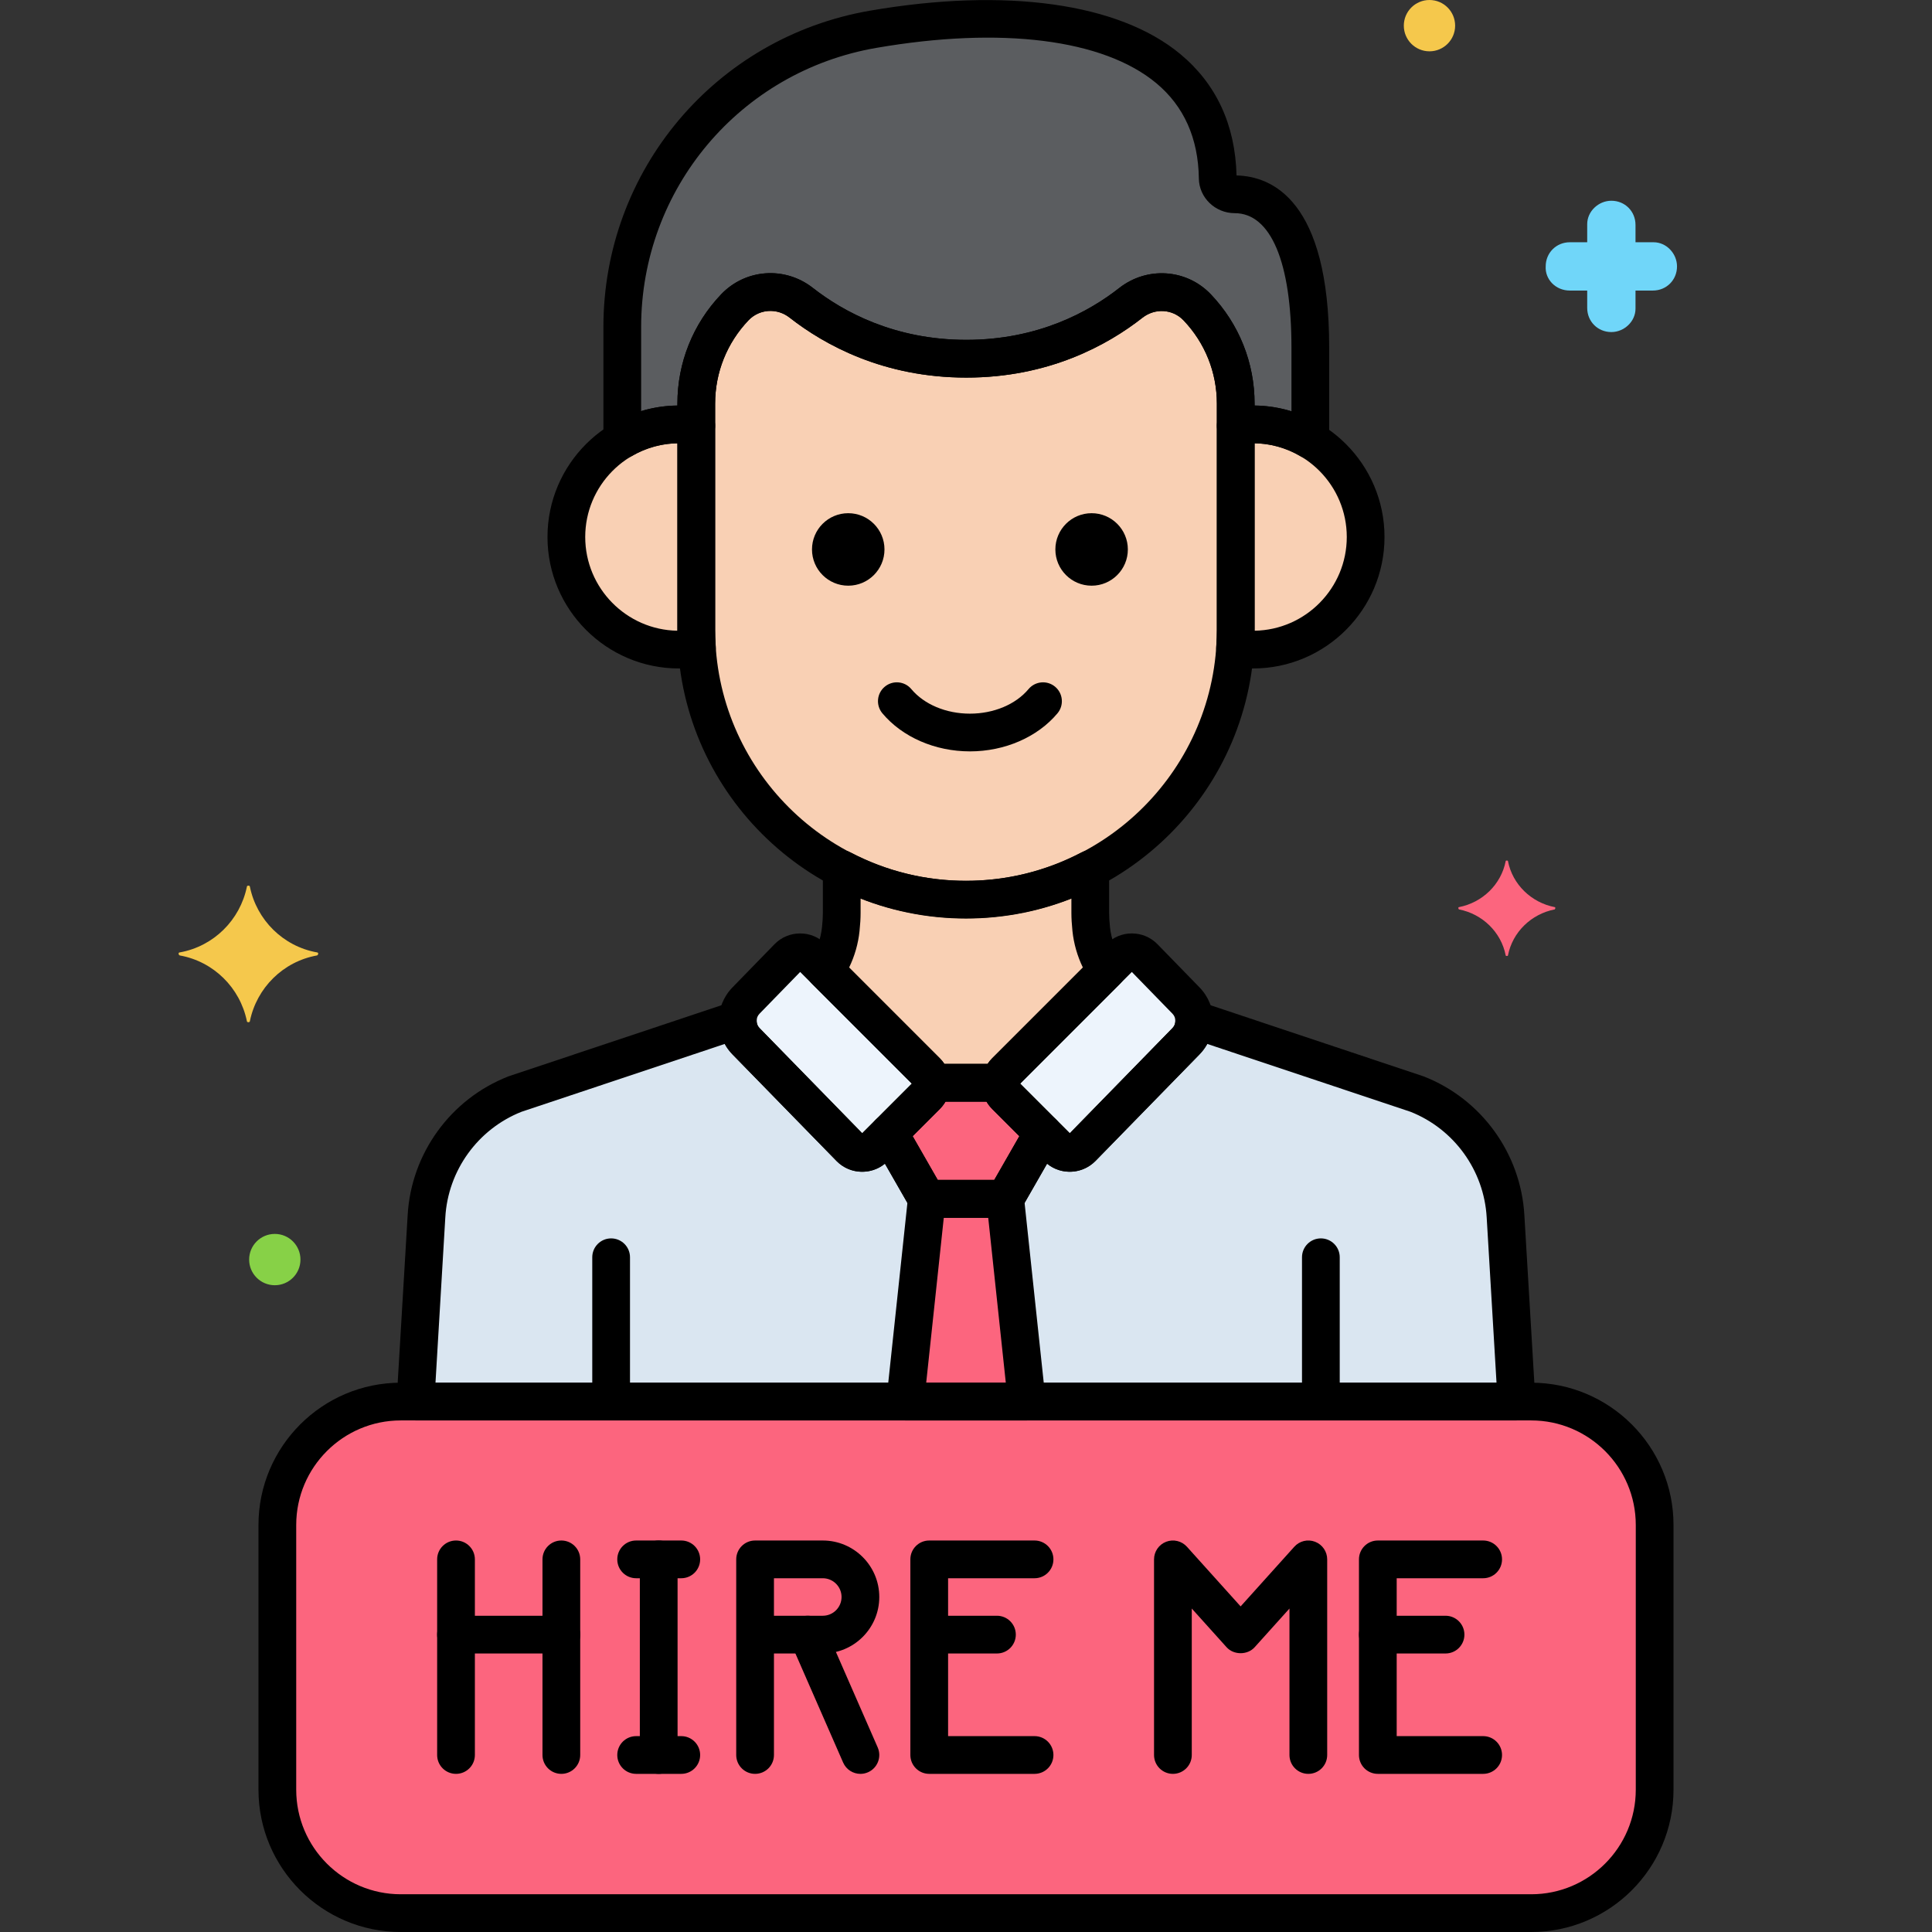 <svg height="512" viewBox="0 0 256 256" width="512" xmlns="http://www.w3.org/2000/svg"><rect x="0" y="0" width="256" height="256" fill="#333333" stroke="none"/><g id="Layer_69"><g><g><path d="m200.949 185.714-1.461-24.555c-.411-7.23-4.998-13.558-11.742-16.197l-29.515-9.853c.043 1.028-.31 2.07-1.084 2.862l-13.798 14.134c-.88.88-2.307.88-3.188 0l-1.973-1.973-4.996 8.718h-10.383l-4.996-8.718-1.973 1.973c-.88.88-2.307.88-3.188 0l-13.798-14.134c-.774-.792-1.127-1.834-1.084-2.862l-29.516 9.853c-6.744 2.639-11.331 8.966-11.742 16.197l-1.461 24.555z" fill="#dae6f1"/></g><g><path d="m158.634 40.724c-2.337-2.451-6.137-2.676-8.801-.585-4.212 3.306-11.5 7.393-21.794 7.393-10.319 0-17.646-4.106-21.875-7.417-2.662-2.083-6.454-1.849-8.786.597l-.012.013c-3.277 3.437-5.106 8.004-5.106 12.753v29.995c0 19.657 16.083 35.74 35.74 35.74 19.657 0 35.74-16.083 35.74-35.74v-29.997c0-4.749-1.828-9.315-5.106-12.752z" fill="#f9d0b4"/></g><g><path d="m166.033 56.233c-.781 0-1.545.066-2.293.182v27.057c0 .806-.037 1.604-.09 2.397.778.125 1.57.208 2.383.208 8.241 0 14.922-6.681 14.922-14.922s-6.681-14.922-14.922-14.922z" fill="#f9d0b4"/></g><g><path d="m92.26 83.471c0-3.703 0-19.695 0-27.057-.748-.116-1.513-.182-2.293-.182-8.241 0-14.922 6.681-14.922 14.922s6.681 14.922 14.922 14.922c.813 0 1.605-.083 2.383-.208v-.001c-.053-.793-.09-1.59-.09-2.396z" fill="#f9d0b4"/></g><g><path d="m163.607 25.746c-1.197 0-2.234-.923-2.251-2.12-.274-19.915-23.016-23.656-45.665-19.745-19.202 3.316-33.236 19.967-33.236 39.453v14.942c2.208-1.291 4.769-2.043 7.511-2.043.781 0 1.545.066 2.293.182v-2.938c0-4.749 1.828-9.316 5.106-12.753l.012-.013c2.333-2.446 6.125-2.68 8.786-.597 4.23 3.31 11.557 7.417 21.875 7.417 10.294 0 17.582-4.087 21.794-7.393 2.664-2.091 6.464-1.866 8.801.585 3.277 3.437 5.106 8.004 5.106 12.753v2.938c.748-.116 1.513-.182 2.294-.182 2.775 0 5.364.771 7.59 2.091 0-4.17 0-8.453 0-12.268.001-17.832-6.439-20.309-10.016-20.309z" fill="#5b5d60"/></g><g><path d="m151.571 126.845c-.88-.88-2.307-.88-3.188 0l-15.148 15.148c-.88.88-.88 2.307 0 3.188l6.925 6.925c.88.88 2.307.88 3.188 0l13.798-14.134c1.464-1.5 1.466-3.894.004-5.396z" fill="#edf4fc"/></g><g><path d="m104.429 126.845c.88-.88 2.307-.88 3.188 0l15.148 15.148c.88.88.88 2.307 0 3.188l-6.925 6.925c-.88.88-2.307.88-3.188 0l-13.798-14.134c-1.464-1.5-1.466-3.894-.004-5.396z" fill="#edf4fc"/></g><g><path d="m122.765 141.994c.411.411.622.941.649 1.479h9.172c.027-.538.238-1.068.649-1.479l13.373-13.373c-1.096-1.615-1.808-3.501-2.017-5.52-.083-.803-.126-1.535-.126-2.128v-5.817c-4.936 2.584-10.536 4.055-16.465 4.055-5.93 0-11.529-1.472-16.465-4.055v5.817c0 .594-.043 1.325-.126 2.128-.209 2.02-.921 3.905-2.017 5.52z" fill="#f9d0b4"/></g><g><path d="m202.895 185.714h-149.79c-9.018 0-16.355 7.337-16.355 16.355v35.076c0 9.018 7.337 16.355 16.355 16.355h149.791c9.018 0 16.355-7.337 16.355-16.355v-35.076c-.001-9.018-7.338-16.355-16.356-16.355z" fill="#fc657e"/></g><g><path d="m136.054 185.714-2.863-26.863h-10.382l-2.863 26.863z" fill="#fc657e"/></g><g><path d="m133.235 145.181c-.47-.47-.681-1.094-.649-1.709h-9.172c.031.615-.18 1.24-.649 1.709l-4.952 4.952 4.996 8.718h10.383l4.996-8.718z" fill="#fc657e"/></g><g><path d="m200.949 188.215h-145.898c-.688 0-1.347-.284-1.819-.785-.473-.502-.717-1.176-.676-1.863l1.461-24.555c.465-8.176 5.695-15.392 13.326-18.377.04-.016.079-.03.119-.043l29.516-9.853c.779-.263 1.638-.122 2.295.374.657.494 1.029 1.28.995 2.102-.01.225.026.654.376 1.013l13.604 13.935 1.796-1.797c.551-.55 1.324-.815 2.099-.711.771.104 1.452.56 1.839 1.235l4.275 7.461h7.486l4.275-7.461c.387-.676 1.067-1.132 1.839-1.235.776-.104 1.547.161 2.099.711l1.796 1.797 13.605-13.936c.349-.357.385-.787.375-1.012-.034-.821.338-1.607.995-2.102.655-.496 1.514-.637 2.295-.374l29.516 9.853c.04.013.079.027.119.043 7.631 2.985 12.861 10.201 13.327 18.384l1.46 24.548c.041.688-.203 1.361-.676 1.863-.472.501-1.13.785-1.819.785zm-143.245-5h140.592l-1.303-21.906c-.354-6.223-4.316-11.706-10.102-13.995l-26.925-8.988c-.274.503-.619.972-1.03 1.393l-13.8 14.135c-1.759 1.762-4.529 1.868-6.394.339l-3.383 5.902c-.445.777-1.272 1.257-2.169 1.257h-10.383c-.896 0-1.724-.479-2.169-1.257l-3.383-5.902c-1.868 1.528-4.634 1.423-6.372-.317l-13.82-14.155c-.411-.422-.757-.891-1.031-1.394l-26.925 8.988c-5.785 2.289-9.747 7.772-10.101 13.988z"/></g><g><path d="m128 121.711c-21.086 0-38.24-17.154-38.24-38.239v-29.995c0-5.416 2.059-10.558 5.796-14.479 3.232-3.386 8.447-3.749 12.149-.853 4.013 3.142 10.799 6.886 20.334 6.886 9.513 0 16.264-3.73 20.252-6.859 3.703-2.907 8.929-2.552 12.152.826h.001c3.737 3.921 5.796 9.063 5.796 14.479v29.995c0 21.085-17.154 38.239-38.24 38.239zm-25.919-80.513c-1.063 0-2.112.418-2.894 1.237-2.859 2.999-4.428 6.916-4.428 11.041v29.995c0 18.328 14.911 33.239 33.24 33.239s33.24-14.911 33.24-33.239v-29.994c0-4.125-1.567-8.041-4.414-11.027-1.437-1.505-3.778-1.656-5.448-.344-4.608 3.615-12.398 7.926-23.339 7.926-10.961 0-18.783-4.322-23.416-7.948-.757-.594-1.653-.886-2.541-.886z"/></g><g><path d="m166.033 88.576c-.867 0-1.776-.078-2.779-.239-1.274-.205-2.184-1.347-2.098-2.635.058-.865.084-1.574.084-2.23v-27.057c0-1.232.898-2.281 2.116-2.471.906-.141 1.808-.212 2.677-.212 9.606 0 17.422 7.815 17.422 17.422s-7.815 17.422-17.422 17.422zm.207-29.842v24.737.103c6.754-.11 12.215-5.64 12.215-12.42s-5.46-12.309-12.215-12.42z"/></g><g><path d="m89.967 88.576c-9.606 0-17.422-7.815-17.422-17.422s7.815-17.422 17.422-17.422c.869 0 1.771.071 2.677.212 1.218.189 2.116 1.238 2.116 2.471v27.057c0 .656.026 1.364.084 2.229.086 1.287-.821 2.428-2.094 2.634-1.002.162-1.912.241-2.783.241zm-.207-29.842c-6.755.11-12.215 5.64-12.215 12.42s5.461 12.31 12.215 12.42c0-.034 0-.068 0-.103z"/></g><g><path d="m128.52 99.561c-4.616 0-8.952-1.886-11.599-5.045-.887-1.059-.748-2.635.311-3.521 1.058-.887 2.636-.747 3.521.311 1.708 2.039 4.611 3.256 7.767 3.256 3.154 0 6.059-1.217 7.768-3.256.889-1.059 2.465-1.196 3.522-.31 1.058.888 1.196 2.464.31 3.522-2.649 3.157-6.985 5.043-11.6 5.043z"/></g><g><path d="m173.624 60.824c-.441 0-.882-.116-1.275-.35-1.922-1.14-4.105-1.742-6.315-1.742-.613 0-1.256.052-1.909.153-.723.108-1.456-.098-2.01-.572-.555-.475-.874-1.168-.874-1.898v-2.938c0-4.125-1.568-8.042-4.415-11.027-1.438-1.509-3.779-1.655-5.447-.344-4.608 3.615-12.398 7.926-23.339 7.926-10.961 0-18.783-4.322-23.416-7.948-1.665-1.302-4.002-1.15-5.436.353-2.859 2.999-4.428 6.916-4.428 11.041v2.938c0 .73-.319 1.424-.874 1.898s-1.288.682-2.01.572c-.653-.102-1.296-.153-1.909-.153-2.185 0-4.346.589-6.25 1.702-.773.451-1.729.456-2.506.011-.776-.446-1.256-1.273-1.256-2.169v-14.943c0-20.756 14.851-38.384 35.311-41.917 17.997-3.107 32.989-1.015 41.129 5.745 4.775 3.966 7.282 9.377 7.454 16.087 4.698.104 12.275 3.3 12.275 22.807v12.269c0 .898-.482 1.728-1.263 2.172-.383.218-.81.327-1.237.327zm-7.384-7.091c1.658.021 3.303.28 4.884.768v-8.445c0-11.318-2.74-17.81-7.518-17.81-2.585 0-4.716-2.057-4.751-4.586-.073-5.339-1.976-9.596-5.655-12.651-7.012-5.823-20.529-7.521-37.083-4.664-18.056 3.117-31.162 18.674-31.162 36.989v11.143c1.557-.471 3.175-.724 4.805-.743v-.257c0-5.416 2.059-10.558 5.796-14.479 3.232-3.386 8.447-3.749 12.149-.853 4.013 3.142 10.799 6.886 20.334 6.886 9.513 0 16.264-3.73 20.252-6.859 3.703-2.907 8.929-2.552 12.152.826 3.738 3.921 5.797 9.063 5.797 14.479zm-2.385-30.141h.01z"/></g><g><path d="m175.022 187.725c-1.381 0-2.5-1.119-2.5-2.5v-18.632c0-1.381 1.119-2.5 2.5-2.5s2.5 1.119 2.5 2.5v18.632c0 1.38-1.119 2.5-2.5 2.5z"/></g><g><path d="m80.978 187.706c-1.381 0-2.5-1.119-2.5-2.5v-18.613c0-1.381 1.119-2.5 2.5-2.5s2.5 1.119 2.5 2.5v18.613c0 1.381-1.12 2.5-2.5 2.5z"/></g><g><path d="m141.746 155.262c-1.216 0-2.429-.463-3.353-1.387l-6.926-6.926c-1.854-1.854-1.853-4.87 0-6.723l15.148-15.148c.896-.898 2.091-1.394 3.361-1.394s2.465.495 3.362 1.395c.008.008.016.015.022.022l5.579 5.731c2.427 2.493 2.424 6.396-.006 8.886l-13.799 14.134c-.937.941-2.164 1.41-3.388 1.41zm-6.569-11.674 6.575 6.574 13.605-13.936c.521-.534.521-1.371.002-1.905l-5.385-5.531z"/></g><g><path d="m114.245 155.264c-1.217 0-2.435-.463-3.36-1.39l-13.82-14.155c-2.43-2.489-2.433-6.393-.006-8.886l5.579-5.731c.007-.008.015-.015.022-.022.897-.899 2.092-1.395 3.362-1.395s2.465.495 3.362 1.395l15.147 15.147c1.853 1.853 1.854 4.868.001 6.722l-6.926 6.926c-.925.926-2.143 1.389-3.361 1.389zm.196-4.904h.01zm-8.416-21.57-5.385 5.531c-.52.534-.52 1.371.002 1.905l13.605 13.936 6.575-6.574z"/></g><g><circle cx="144.644" cy="72.804" r="4.802"/></g><g><circle cx="112.396" cy="72.804" r="4.802"/></g><g><path d="m132.586 145.973h-9.172c-1.302 0-2.38-.997-2.49-2.284l-13.3-13.3c-.849-.848-.975-2.18-.301-3.172.885-1.303 1.437-2.814 1.599-4.374.073-.705.112-1.351.112-1.87v-5.817c0-.875.457-1.686 1.205-2.139.75-.453 1.681-.481 2.454-.076 4.78 2.502 9.93 3.771 15.307 3.771s10.526-1.269 15.307-3.771c.773-.406 1.705-.377 2.454.076.748.453 1.205 1.264 1.205 2.139v5.817c0 .517.039 1.164.111 1.871.162 1.559.716 3.071 1.6 4.373.674.992.548 2.324-.301 3.172l-13.3 13.3c-.11 1.287-1.188 2.284-2.49 2.284zm-11.587-2.209h.01zm4.141-2.791h5.721c.176-.268.378-.518.607-.746l12.021-12.021c-.737-1.52-1.209-3.165-1.384-4.846-.091-.876-.139-1.701-.139-2.387v-1.929c-8.879 3.504-19.053 3.504-27.932 0v1.929c0 .689-.048 1.516-.14 2.388-.174 1.68-.646 3.324-1.383 4.845l12.019 12.02c.231.228.434.478.61.747z"/></g><g><g><path d="m137.084 235.046h-13.957c-1.381 0-2.5-1.119-2.5-2.5v-25.921c0-1.381 1.119-2.5 2.5-2.5h13.957c1.381 0 2.5 1.119 2.5 2.5s-1.119 2.5-2.5 2.5h-11.457v20.921h11.457c1.381 0 2.5 1.119 2.5 2.5s-1.119 2.5-2.5 2.5z"/></g><g><path d="m132.1 219.095h-8.973c-1.381 0-2.5-1.119-2.5-2.5s1.119-2.5 2.5-2.5h8.973c1.381 0 2.5 1.119 2.5 2.5s-1.12 2.5-2.5 2.5z"/></g></g><g><g><path d="m196.527 235.046h-13.958c-1.381 0-2.5-1.119-2.5-2.5v-25.921c0-1.381 1.119-2.5 2.5-2.5h13.958c1.381 0 2.5 1.119 2.5 2.5s-1.119 2.5-2.5 2.5h-11.458v20.921h11.458c1.381 0 2.5 1.119 2.5 2.5s-1.119 2.5-2.5 2.5z"/></g><g><path d="m191.542 219.095h-8.973c-1.381 0-2.5-1.119-2.5-2.5s1.119-2.5 2.5-2.5h8.973c1.381 0 2.5 1.119 2.5 2.5s-1.119 2.5-2.5 2.5z"/></g></g><g><g><path d="m74.382 235.046c-1.381 0-2.5-1.119-2.5-2.5v-25.921c0-1.381 1.119-2.5 2.5-2.5s2.5 1.119 2.5 2.5v25.921c0 1.381-1.119 2.5-2.5 2.5z"/></g><g><path d="m60.424 235.046c-1.381 0-2.5-1.119-2.5-2.5v-25.921c0-1.381 1.119-2.5 2.5-2.5s2.5 1.119 2.5 2.5v25.921c0 1.381-1.119 2.5-2.5 2.5z"/></g><g><path d="m74.382 219.095h-13.958c-1.381 0-2.5-1.119-2.5-2.5s1.119-2.5 2.5-2.5h13.958c1.381 0 2.5 1.119 2.5 2.5s-1.119 2.5-2.5 2.5z"/></g></g><g><g><path d="m87.282 235.046c-1.381 0-2.5-1.119-2.5-2.5v-25.921c0-1.381 1.119-2.5 2.5-2.5s2.5 1.119 2.5 2.5v25.921c0 1.381-1.119 2.5-2.5 2.5z"/></g><g><path d="m90.273 209.125h-5.981c-1.381 0-2.5-1.119-2.5-2.5s1.119-2.5 2.5-2.5h5.981c1.381 0 2.5 1.119 2.5 2.5s-1.119 2.5-2.5 2.5z"/></g><g><path d="m90.273 235.046h-5.981c-1.381 0-2.5-1.119-2.5-2.5s1.119-2.5 2.5-2.5h5.981c1.381 0 2.5 1.119 2.5 2.5s-1.119 2.5-2.5 2.5z"/></g></g><g><path d="m173.361 235.046c-1.381 0-2.5-1.119-2.5-2.5v-19.406l-4.614 5.128c-.949 1.053-2.768 1.053-3.717 0l-4.614-5.128v19.406c0 1.381-1.119 2.5-2.5 2.5s-2.5-1.119-2.5-2.5v-25.921c0-1.035.638-1.963 1.604-2.334s2.063-.107 2.754.661l7.114 7.905 7.114-7.905c.691-.77 1.786-1.035 2.754-.661.967.371 1.604 1.299 1.604 2.334v25.921c.001 1.381-1.118 2.5-2.499 2.5z"/></g><g><g><path d="m100.053 235.046c-1.381 0-2.5-1.119-2.5-2.5v-25.921c0-1.381 1.119-2.5 2.5-2.5h8.973c4.127 0 7.484 3.357 7.484 7.484s-3.357 7.485-7.484 7.485h-6.473v13.451c0 1.382-1.119 2.501-2.5 2.501zm2.5-20.951h6.473c1.37 0 2.484-1.115 2.484-2.485s-1.114-2.484-2.484-2.484h-6.473z"/></g><g><path d="m114.011 235.047c-.963 0-1.881-.561-2.291-1.499l-6.979-15.951c-.554-1.265.023-2.739 1.288-3.292 1.264-.553 2.739.022 3.292 1.288l6.979 15.951c.554 1.265-.023 2.739-1.288 3.292-.326.143-.666.211-1.001.211z"/></g></g><g><path d="m202.896 256h-149.792c-10.396 0-18.854-8.458-18.854-18.854v-35.076c0-10.396 8.458-18.855 18.854-18.855h149.791c10.396 0 18.854 8.459 18.854 18.855v35.076c.001 10.396-8.457 18.854-18.853 18.854zm-149.792-67.786c-7.64 0-13.854 6.216-13.854 13.855v35.076c0 7.64 6.215 13.854 13.854 13.854h149.791c7.64 0 13.854-6.215 13.854-13.854v-35.076c0-7.64-6.215-13.855-13.854-13.855z"/></g><g><path d="m206.013 120.2c-3.1-.6-5.6-3-6.2-6.1 0-.1-.3-.1-.3 0-.6 3.1-3.1 5.5-6.2 6.1-.1 0-.1.2 0 .3 3.1.6 5.6 3 6.2 6.1 0 .1.3.1.3 0 .6-3.1 3.1-5.5 6.2-6.1.1-.1.1-.3 0-.3z" fill="#fc657e"/></g><g><path d="m208.013 38.5h2.3v2.3c0 1.8 1.4 3.2 3.2 3.2 1.7 0 3.2-1.4 3.2-3.1v-.1-2.3h2.3c1.8 0 3.2-1.4 3.2-3.2 0-1.7-1.4-3.2-3.1-3.2h-.1-2.3v-2.3c0-1.8-1.4-3.2-3.2-3.2-1.7 0-3.2 1.4-3.2 3.1v.1 2.3h-2.3c-1.8 0-3.2 1.4-3.2 3.2-.1 1.7 1.3 3.2 3.2 3.2-.1 0-.1 0 0 0z" fill="#70d6f9"/></g><g><circle cx="36.413" cy="166.9" fill="#87d147" r="3.4"/></g><g><circle cx="189.413" cy="3.4" fill="#f5c84c" r="3.4"/></g><g><path d="m23.813 126.2c4.5-.8 8-4.3 8.9-8.7 0-.2.4-.2.4 0 .9 4.4 4.4 7.9 8.9 8.7.2 0 .2.3 0 .4-4.5.8-8 4.3-8.9 8.7 0 .2-.4.2-.4 0-.9-4.4-4.4-7.9-8.9-8.7-.2-.1-.2-.4 0-.4z" fill="#f5c84c"/></g><g><path d="m136.054 188.215h-16.107c-.709 0-1.385-.301-1.859-.828s-.702-1.231-.627-1.937l2.862-26.864c.136-1.271 1.208-2.235 2.486-2.235h10.383c1.278 0 2.351.964 2.486 2.235l2.862 26.864c.075.705-.153 1.409-.627 1.937-.475.527-1.15.828-1.859.828zm-13.327-5h10.547l-2.33-21.864h-5.887z"/></g><g><path d="m133.191 161.351h-10.383c-.896 0-1.724-.479-2.169-1.257l-4.995-8.718c-.562-.979-.396-2.213.401-3.011l4.868-4.869c-.006-.647.239-1.274.688-1.746.473-.496 1.127-.777 1.813-.777h9.172c.686 0 1.34.281 1.813.777.448.472.693 1.099.688 1.746l4.868 4.869c.798.798.963 2.031.401 3.011l-4.995 8.718c-.446.777-1.273 1.257-2.17 1.257zm-8.933-5h7.484l3.325-5.802-3.6-3.6c-.294-.293-.544-.622-.748-.977h-5.439c-.204.354-.454.684-.748.977l-3.6 3.6z"/></g></g></g></svg>